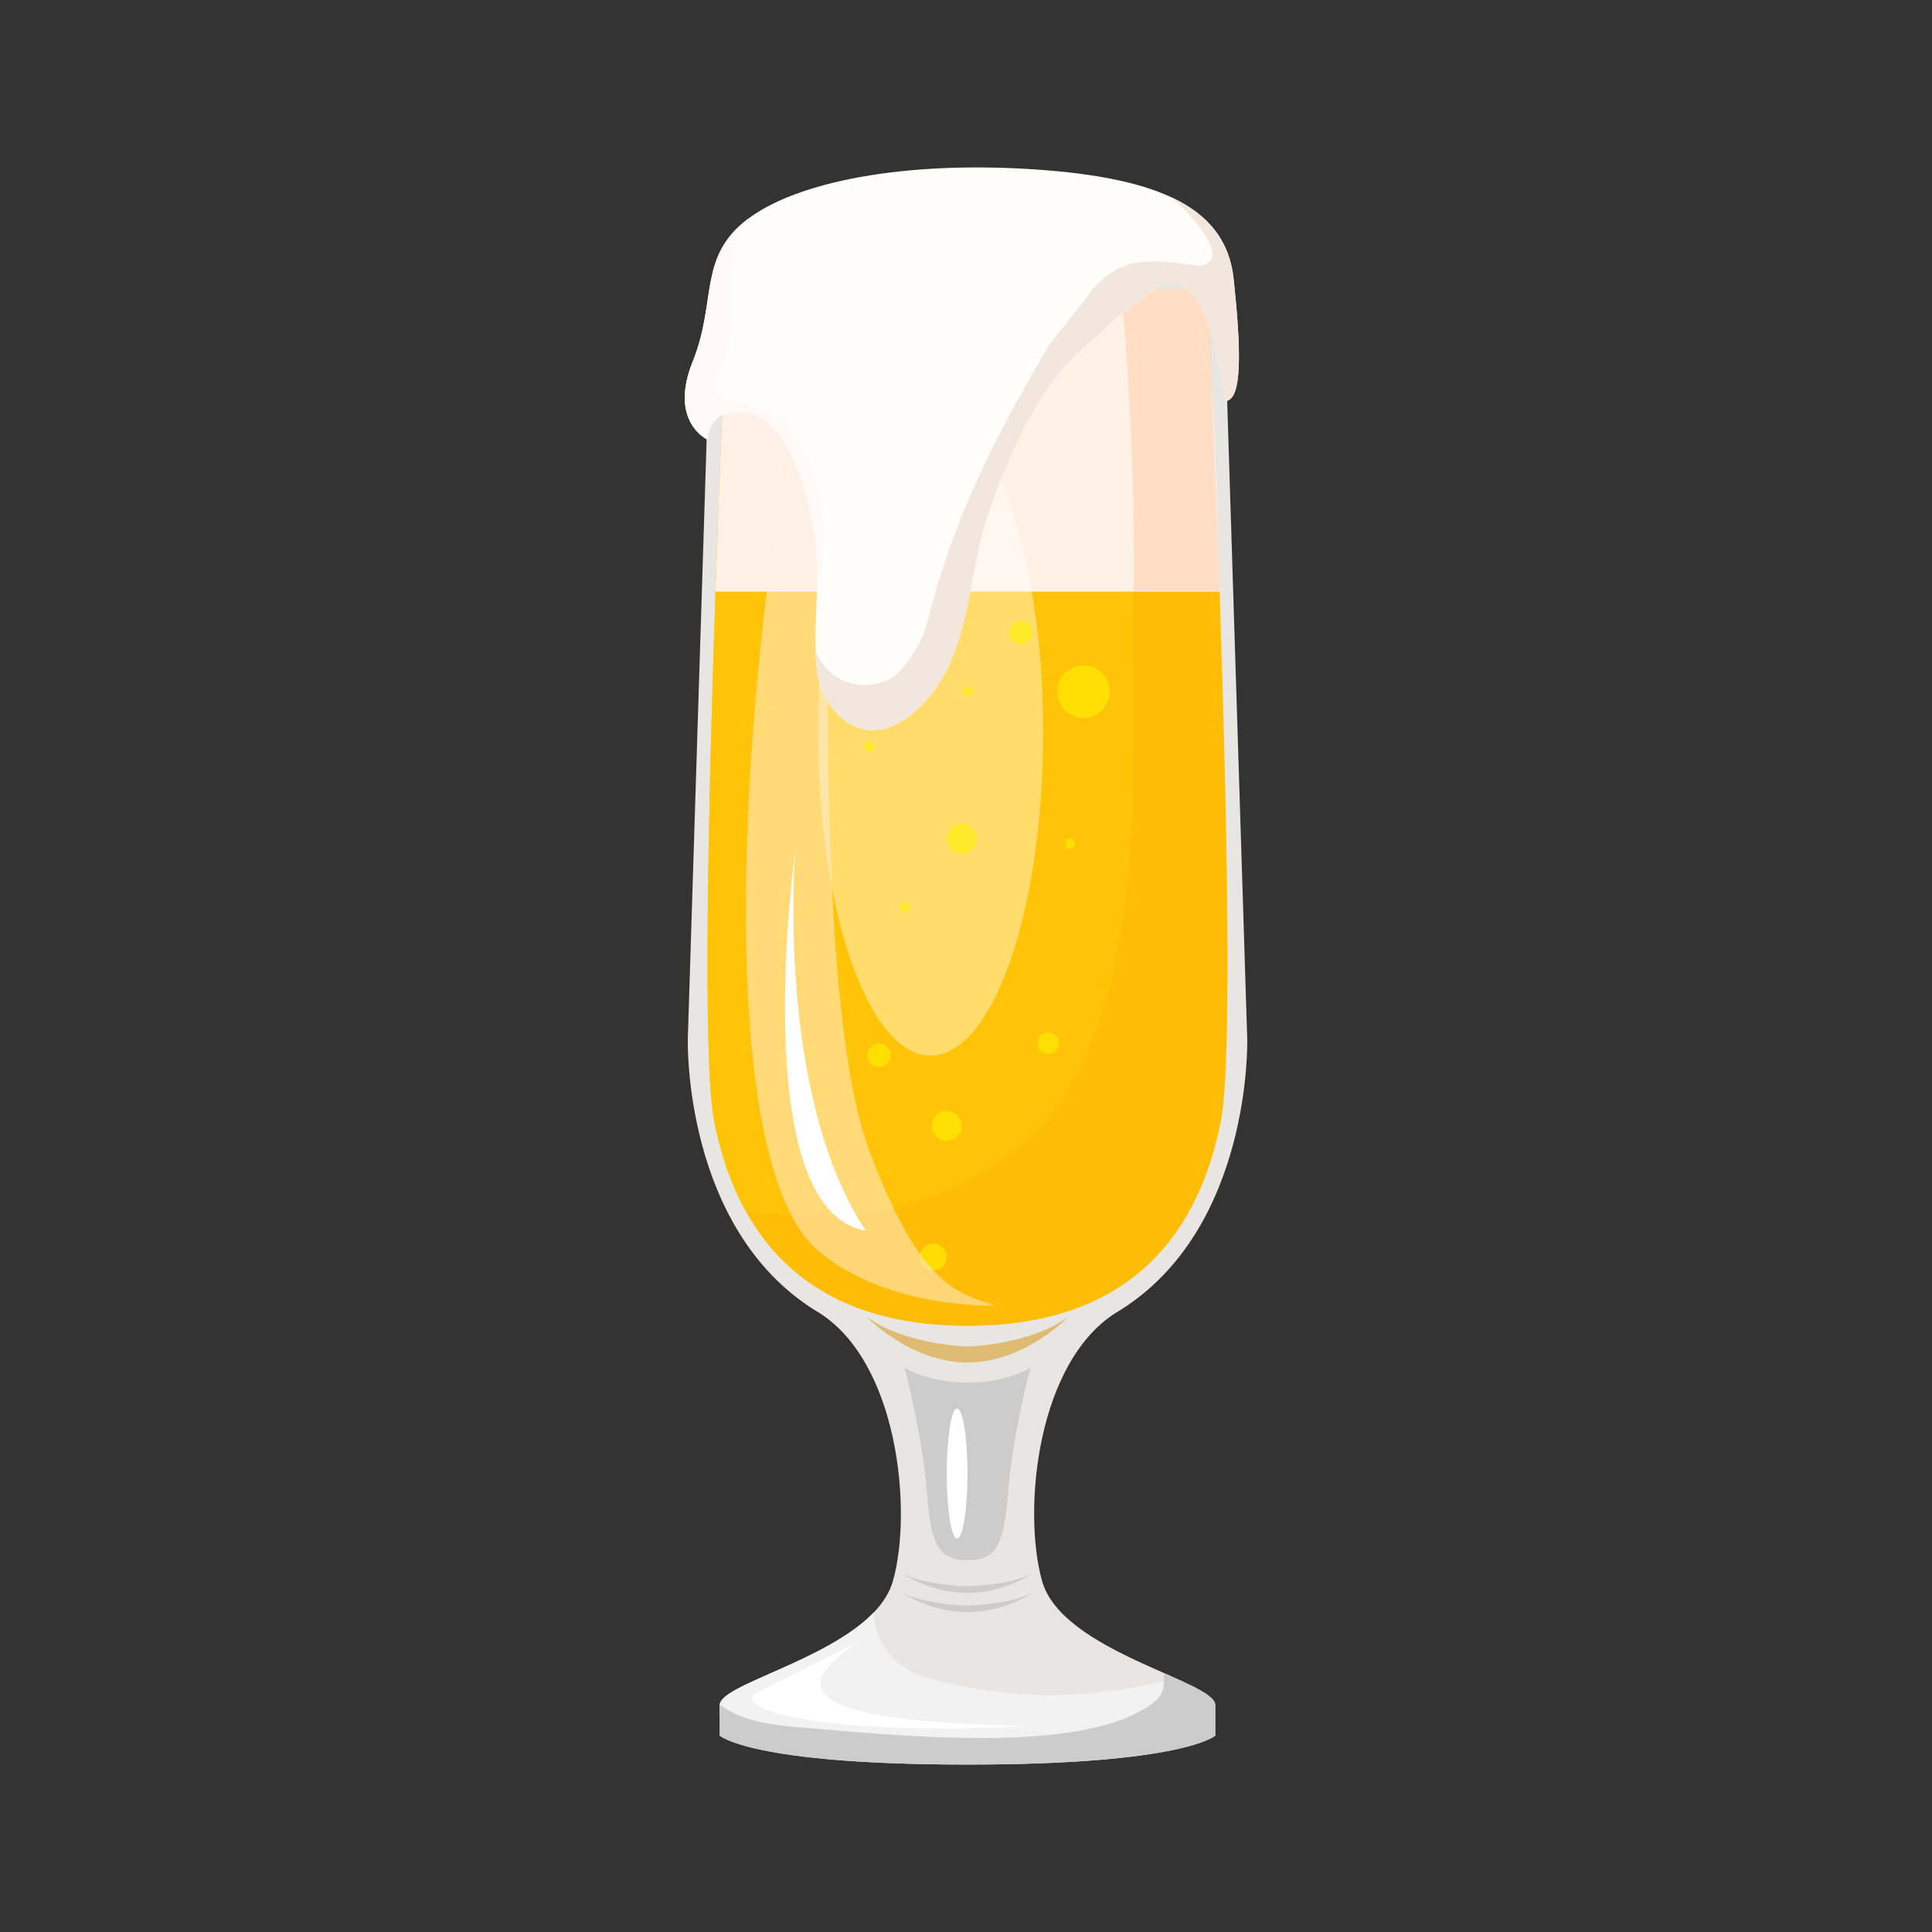 <?xml version="1.0" encoding="utf-8"?>
<!-- Generator: Adobe Illustrator 22.0.1, SVG Export Plug-In . SVG Version: 6.00 Build 0)  -->
<svg version="1.1" id="Layer_1" xmlns="http://www.w3.org/2000/svg" xmlns:xlink="http://www.w3.org/1999/xlink" x="0px" y="0px"
	 viewBox="0 0 200 200" style="enable-background:new 0 0 200 200;" xml:space="preserve">
<rect x="0" y="0" width="200" height="200" fill="#333333" stroke="none"/>
<style type="text/css">
	.st0{fill:#E7E6E2;}
	.st1{fill:#FFC408;}
	.st2{opacity:0.3;fill:#FFAC06;}
	.st3{fill:#FFF1E6;}
	.st4{fill:#FFDEC5;}
	.st5{opacity:0.5;fill:#D99100;}
	.st6{fill:#CCCCCC;}
	.st7{fill:#F2F2F2;}
	.st8{fill:#FFFFFF;}
	.st9{opacity:0.4;fill:#FFFFFF;}
	.st10{opacity:0.6;}
	.st11{fill:#FFF200;}
	.st12{opacity:0.5;fill:#FFF1E6;}
	.st13{fill:#FFFEFA;}
	.st14{fill:#FFFAF8;}
	.st15{fill:#F2E6DD;}
</style>
<g>
	<path class="st0" d="M125.804,176.498c0,2.48,0,3.172,0,3.172s-3.205,2.998-25.647,2.998c-22.441,0-25.648-2.998-25.648-2.998
		s0-0.477,0-2.061v-1.111c0-2.082,11.141-4.547,15.965-9.598c0.931-0.973,1.625-2.045,1.961-3.227
		c2.068-7.311,0.55-23.025-7.997-27.99c-13.788-8.551-13.237-28.131-13.237-28.131l2.481-78.982l26.476,0.434l26.473-0.434
		l2.482,78.982c0,0,0.553,19.58-13.24,28.131c-8.545,4.965-10.063,20.68-7.995,27.99
		C109.944,170.982,125.804,174.016,125.804,176.498z"/>
	<path class="st1" d="M126.388,116.016c-2.117,10.807-8.617,21.234-26.231,21.234c-17.619,0-24.117-10.428-26.235-21.234
		c-1.195-6.1-0.6-32.732,0.146-54.774c0.575-17.002,1.236-31.269,1.236-31.269h49.708c0,0,0.661,14.268,1.236,31.269
		C126.991,83.283,127.583,109.916,126.388,116.016z"/>
	<path class="st1" d="M117.222,83.75c0.389-17.926-0.322-35.851-1.099-53.777h-40.82c0,0-0.661,14.268-1.236,31.269
		c-0.745,22.041-1.341,48.674-0.146,54.774c0.631,3.219,1.655,6.402,3.241,9.287c10.138-1.406,19.79-5.242,28.063-12.182
		C113.912,105.676,116.808,94.092,117.222,83.75z"/>
	<path class="st2" d="M126.247,61.242c-0.575-17.002-1.236-31.269-1.236-31.269h-8.888c0.776,17.926,1.487,35.852,1.099,53.777
		c-0.414,10.342-2.275,26.891-10.962,34.336c-8.274,6.938-17.996,8.895-29.098,7.217c3.738,6.803,10.623,11.947,22.994,11.947
		c17.614,0,24.114-10.428,26.231-21.234C127.583,109.916,126.991,83.283,126.247,61.242z"/>
	<path class="st3" d="M124.739,29.973H75.303c0,0-0.661,14.268-1.236,31.269h52.181C125.948,50.692,125.706,40.285,124.739,29.973z"
		/>
	<path class="st4" d="M125.011,29.973h-8.957c0.967,10.313,1.397,20.875,1.3,31.269h8.893
		C125.672,44.24,125.011,29.973,125.011,29.973z"/>
	<path class="st5" d="M100.156,139.391c0,0-6.48-0.139-10.479-3.104c0,0,4.551,4.758,10.479,4.758c5.93,0,10.48-4.758,10.48-4.758
		C106.638,139.252,100.156,139.391,100.156,139.391z"/>
	<path class="st6" d="M100.156,164.205c0,0-4.164-0.059-6.734-1.305c0,0,2.925,2,6.734,2c3.811,0,6.734-2,6.734-2
		C104.322,164.147,100.156,164.205,100.156,164.205z"/>
	<path class="st6" d="M100.156,166.205c0,0-4.164-0.059-6.734-1.305c0,0,2.925,2,6.734,2c3.811,0,6.734-2,6.734-2
		C104.322,166.147,100.156,166.205,100.156,166.205z"/>
	<path class="st7" d="M121.22,173.881c0.104,2.172-7.619,7.084-20.029,6.98c-8.117-0.07-20.126-0.844-26.683-3.252v-1.111
		c0-2.082,11.141-4.547,15.965-9.598c0,0-0.19,5.471,6.168,6.98C102.949,175.381,110.051,176.553,121.22,173.881z"/>
	<path class="st6" d="M100.189,143.115v-0.002c0,0-0.015,0-0.035,0c-0.019,0-0.034,0-0.034,0v0.002
		c-0.494,0.008-3.808,0.008-6.48-1.52c0,0,1.931,7.24,2.344,13.238c0.382,5.529,1.524,6.547,3.861,6.672v0.016
		c0.106,0,0.209-0.002,0.31-0.004c0.102,0.002,0.205,0.004,0.312,0.004v-0.016c2.335-0.125,3.479-1.143,3.859-6.672
		c0.414-5.998,2.345-13.238,2.345-13.238C103.998,143.123,100.684,143.123,100.189,143.115z"/>
	<path class="st8" d="M89.039,169.899c0,0-8.403,4.086-10.756,5.379c-2.578,1.416,5.896,4.551,28.338,3.412
		C95.037,178.379,76.713,177.666,89.039,169.899z"/>
	<path class="st6" d="M120.464,173.182c0.143,1.227-0.092,2.283-0.762,2.818c-6.411,5.482-24.096,3.93-35.989,2.896
		c-3.108-0.271-6.485-0.463-9.203-2.414c0,0.006-0.003,0.01-0.003,0.016c0,2.48,0,3.172,0,3.172s3.206,2.998,25.647,2.998
		c22.442,0,25.648-2.998,25.648-2.998s0-0.691,0-3.172C125.803,175.545,123.463,174.508,120.464,173.182z"/>
	<path class="st9" d="M107.989,75.85c0,18.463-5.216,33.428-11.649,33.428c-6.434,0-11.648-14.965-11.648-33.428
		c0-18.461,5.215-33.428,11.648-33.428C102.773,42.422,107.989,57.389,107.989,75.85z"/>
	<g class="st10">
		<path id="XMLID_116_" class="st11" d="M114.873,71.774c-0.093,1.5-1.383,2.641-2.883,2.549c-1.5-0.092-2.642-1.383-2.55-2.881
			c0.094-1.5,1.384-2.643,2.883-2.551C113.823,68.985,114.965,70.274,114.873,71.774z"/>
		<path id="XMLID_115_" class="st11" d="M98.002,130.217c-0.048,0.77-0.711,1.355-1.48,1.309c-0.771-0.047-1.358-0.711-1.309-1.48
			c0.048-0.771,0.709-1.355,1.479-1.309C97.462,128.783,98.049,129.445,98.002,130.217z"/>
		<path id="XMLID_113_" class="st11" d="M109.605,108.053c-0.037,0.613-0.566,1.078-1.179,1.041
			c-0.611-0.037-1.077-0.564-1.039-1.176c0.039-0.613,0.564-1.08,1.176-1.041C109.176,106.914,109.642,107.44,109.605,108.053z"/>
		<path id="XMLID_112_" class="st11" d="M92.198,109.315c-0.041,0.67-0.616,1.18-1.285,1.137c-0.671-0.041-1.181-0.615-1.139-1.285
			c0.042-0.67,0.616-1.18,1.286-1.139C91.731,108.068,92.24,108.645,92.198,109.315z"/>
		<path id="XMLID_118_" class="st11" d="M106.886,65.549c-0.041,0.668-0.617,1.178-1.285,1.137c-0.671-0.041-1.18-0.615-1.139-1.285
			c0.041-0.67,0.616-1.18,1.287-1.139C106.419,64.303,106.928,64.879,106.886,65.549z"/>
		<path id="XMLID_111_" class="st11" d="M99.554,116.635c-0.053,0.857-0.79,1.508-1.646,1.457c-0.855-0.053-1.506-0.791-1.453-1.645
			c0.052-0.857,0.788-1.508,1.645-1.455C98.955,115.045,99.605,115.781,99.554,116.635z"/>
		<path id="XMLID_117_" class="st11" d="M101.106,86.897c-0.053,0.855-0.789,1.508-1.646,1.455
			c-0.854-0.053-1.506-0.789-1.453-1.645c0.053-0.855,0.788-1.508,1.646-1.455C100.507,85.305,101.157,86.041,101.106,86.897z"/>
		<path id="XMLID_110_" class="st11" d="M100.688,71.615c-0.019,0.293-0.271,0.517-0.564,0.5c-0.294-0.02-0.517-0.271-0.499-0.564
			c0.02-0.293,0.272-0.518,0.564-0.498C100.481,71.07,100.706,71.322,100.688,71.615z"/>
		<path id="XMLID_109_" class="st11" d="M90.533,77.295c-0.018,0.295-0.27,0.518-0.564,0.5c-0.292-0.018-0.515-0.27-0.498-0.564
			c0.019-0.293,0.271-0.516,0.564-0.498C90.329,76.75,90.552,77.002,90.533,77.295z"/>
		<path id="XMLID_107_" class="st11" d="M111.304,87.367c-0.019,0.293-0.271,0.516-0.563,0.498c-0.293-0.018-0.517-0.27-0.498-0.564
			c0.018-0.293,0.271-0.516,0.563-0.498C111.099,86.82,111.322,87.074,111.304,87.367z"/>
		<path id="XMLID_104_" class="st11" d="M94.206,93.975c-0.018,0.293-0.269,0.518-0.563,0.498c-0.293-0.018-0.517-0.27-0.498-0.563
			c0.018-0.293,0.269-0.518,0.564-0.498C94.001,93.43,94.224,93.682,94.206,93.975z"/>
	</g>
	<path class="st12" d="M86.739,33.525c0,0-3.879,66.573,3.251,85.583c5.119,13.648,8.749,14.667,12.999,16.042
		c0,0-11.394,0.417-18.5-5.874c-10.166-9-9.232-54.824,0-99.334"/>
	<g>
		<path class="st13" d="M126.823,41.51c0,0-1.728-15.723-7.289-11.564c-5.56,4.156-3.483,2.531-5.54,4.451
			c-2.058,1.918-6.4,4.236-11.353,17.826c-2.513,6.396-1.903,15.35-7.162,20.707c-5.256,5.355-9.447,1.52-10.589-2.08
			c-1.143-3.596,0.229-10.473-0.533-15.27c-0.762-4.795-2.971-13.35-8.229-12.871c-2.819,0-2.896,2.799-2.896,2.799
			s-4.037-1.838-1.524-8.074c2.515-6.236,0.533-10.793,5.638-14.711s16.228-6.076,29.637-5.195
			c13.409,0.879,19.961,4.156,20.723,11.351C128.471,36.074,128.652,41.51,126.823,41.51z"/>
		<path class="st14" d="M81.957,44.467c-1.312-2.236-5.373-2.637-7.668-3.596c-1.311-0.641,0.328-2.879,0.983-4.477
			c1.066-2.041-1.219-9.152,2.175-13.744c-0.033,0.025-0.067,0.047-0.1,0.072c-5.104,3.918-3.123,8.475-5.638,14.711
			c-2.514,6.236,1.524,8.074,1.524,8.074s0.076-2.799,2.896-2.799c5.258-0.479,7.467,8.076,8.229,12.871
			c0.224,1.416,0.263,3.014,0.234,4.652c0.298-0.658,0.523-1.34,0.523-2.094C85.771,52.703,84.581,48.945,81.957,44.467z"/>
		<path class="st15" d="M127.707,28.879c-0.41-3.875-2.502-6.611-6.435-8.451c1.947,1.652,6.492,6.611,2.884,7.092
			c-4.922-0.641-8.44-1.361-11.729,3.357c-0.584,0.836-3.592,4.397-4.101,5.277c-5.719,9.879-9.679,17.668-12.305,28.143
			c-0.491,1.963-1.967,4.555-3.608,5.834c-2.768,1.574-6.561,0.801-7.989-2.75c0.036,1.322,0.161,2.514,0.466,3.469
			c1.142,3.6,5.333,7.436,10.589,2.08c5.259-5.357,4.649-14.311,7.162-20.707c4.952-13.59,9.295-15.908,11.353-17.826
			c2.057-1.92-0.02-0.295,5.54-4.451c5.562-4.158,7.289,11.564,7.289,11.564C128.652,41.51,128.471,36.074,127.707,28.879z"/>
	</g>
	<path class="st8" d="M100.156,152.537c0,3.713-0.481,6.723-1.076,6.723c-0.594,0-1.077-3.01-1.077-6.723
		c0-3.713,0.483-6.723,1.077-6.723C99.675,145.815,100.156,148.824,100.156,152.537z"/>
	<path class="st8" d="M89.614,127.4c-12.452-2.098-7.291-39.292-7.291-39.292S80.239,113.15,89.614,127.4z"/>
</g>
</svg>

